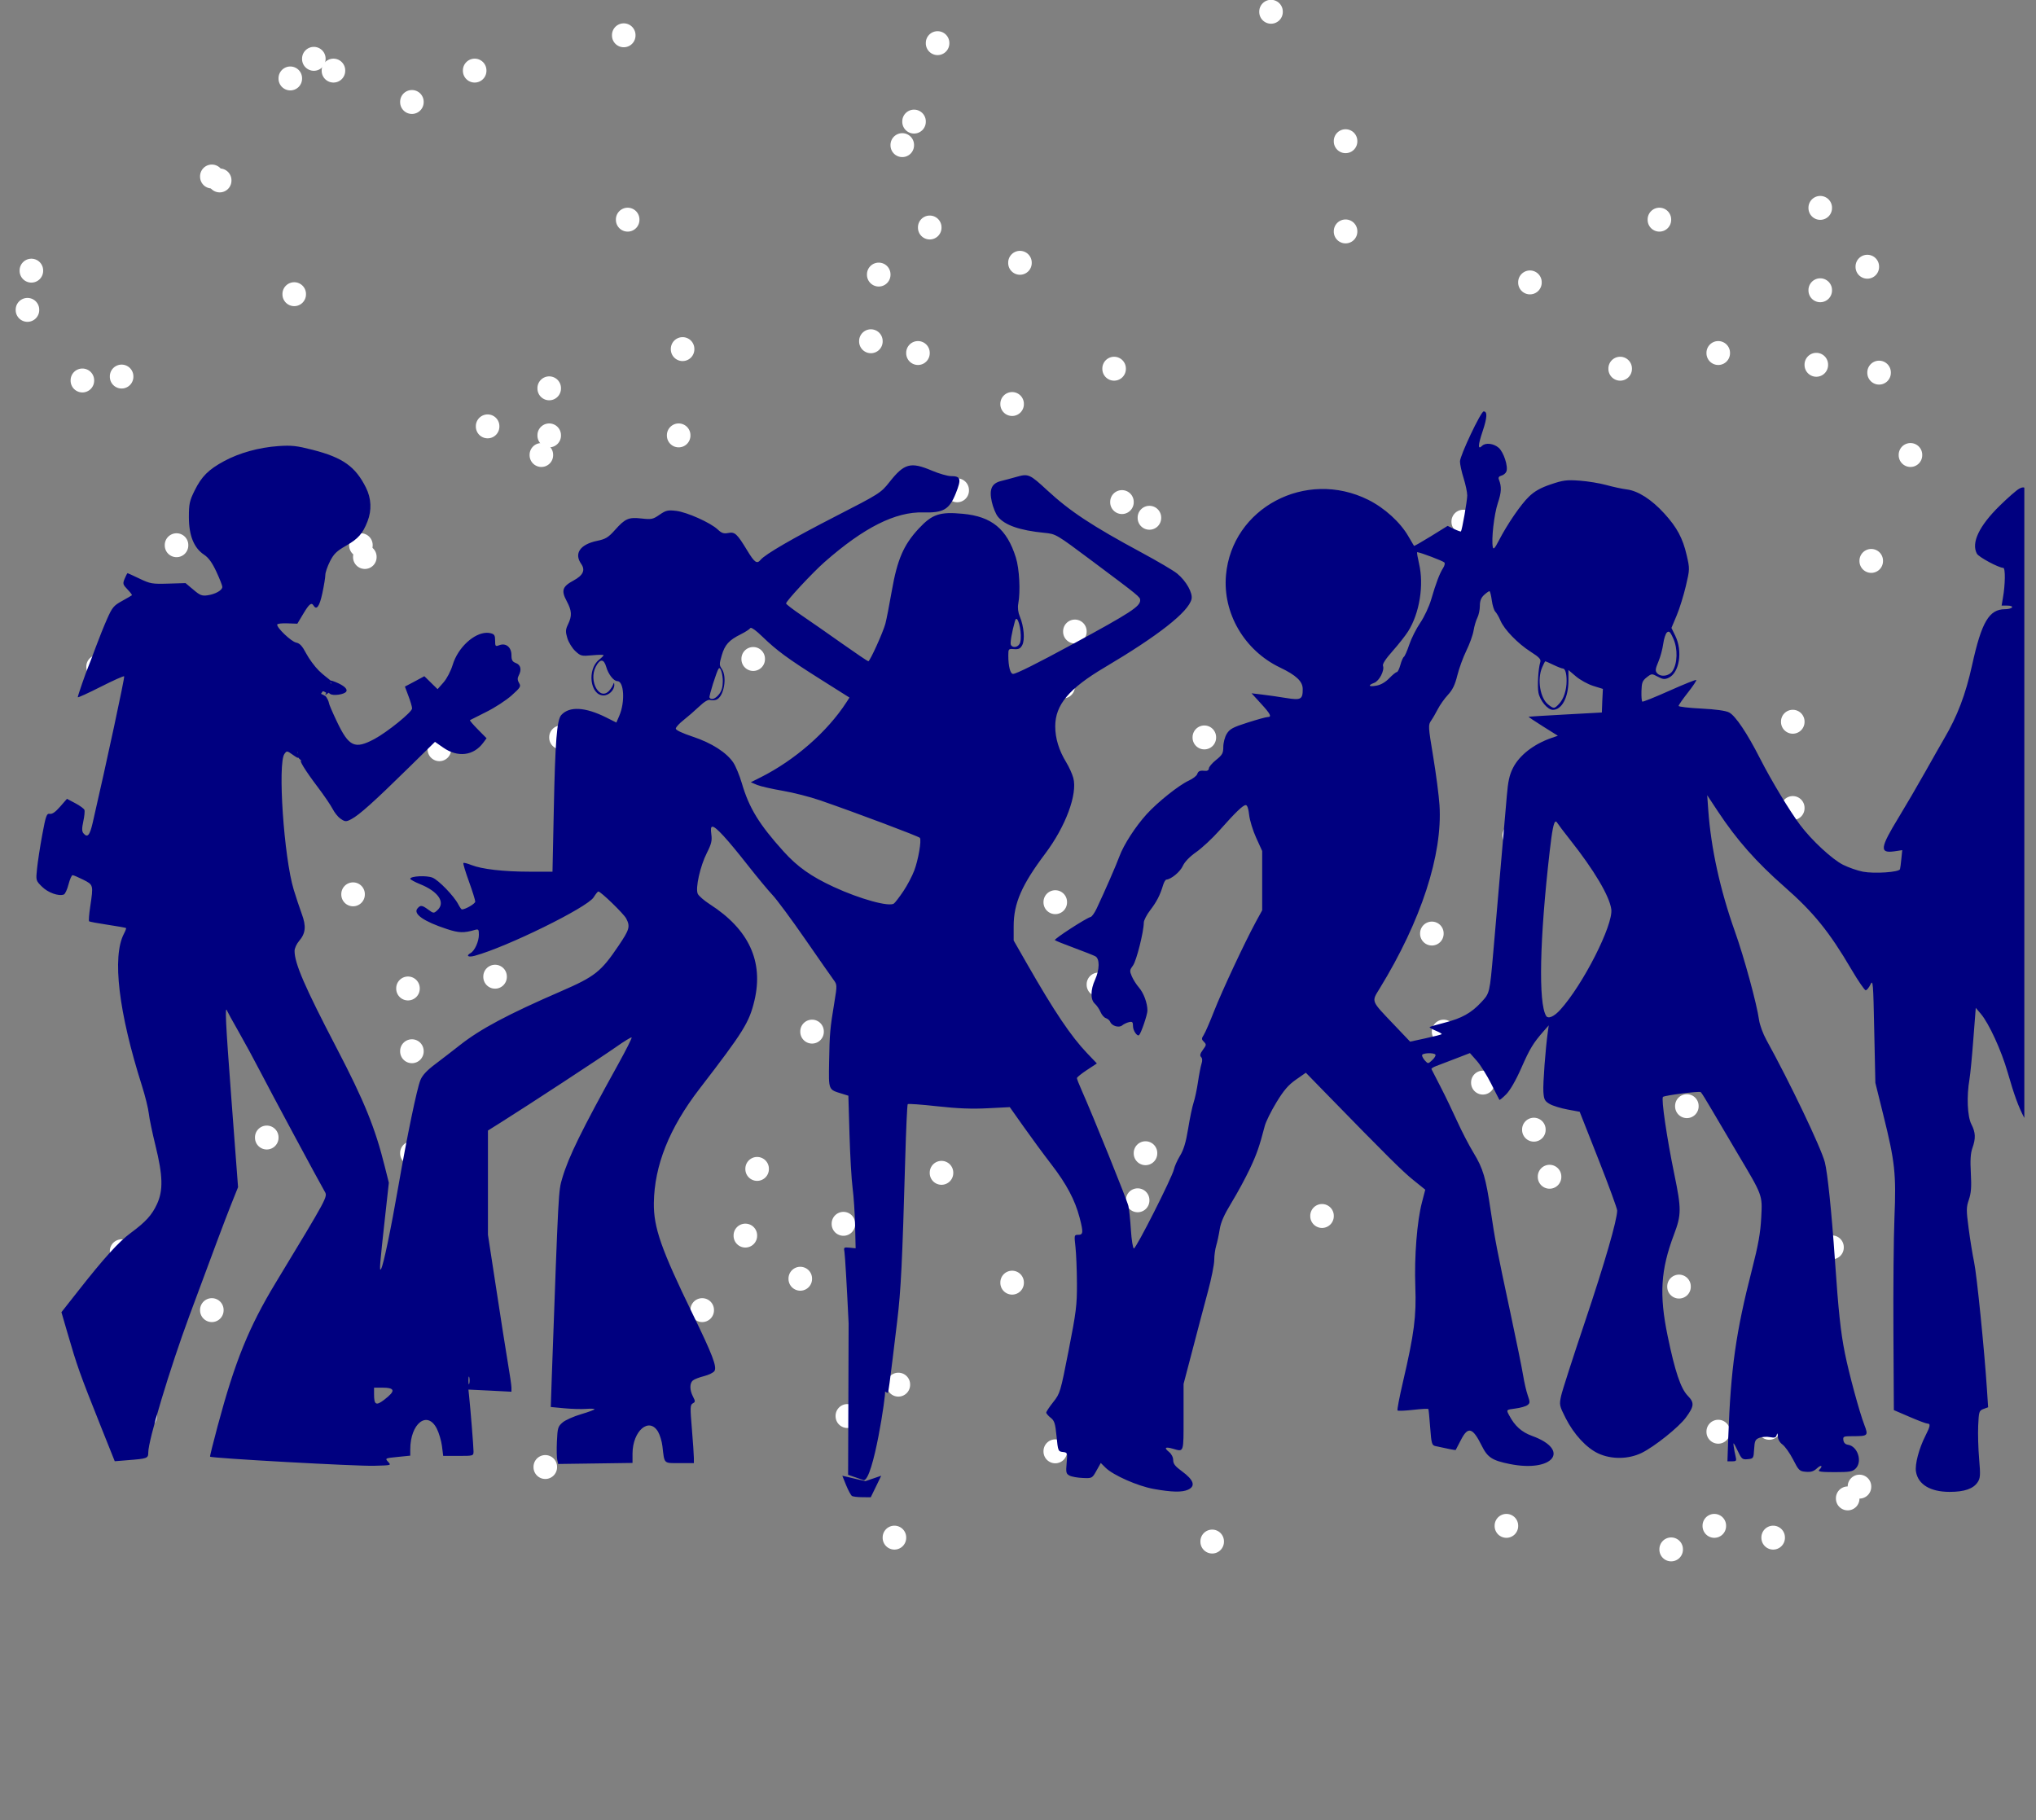 <?xml version="1.0"?><svg width="741.429" height="662.857" xmlns="http://www.w3.org/2000/svg">
 <rect width="100%" height="100%" fill="#808080" stroke="none"/>
 <title>discomensen</title>

 <g>
  <title>Layer 1</title>
  <path fill="#ffffff" stroke-width="50" stroke-linecap="round" stroke-miterlimit="4" stroke-dashoffset="0" d="m181.858,155.285a4.286,4.286 0 1 1 -8.571,0a4.286,4.286 0 1 1 8.571,0z" id="path4161"/>
  <path fill="#ffffff" stroke-width="50" stroke-linecap="round" stroke-miterlimit="4" stroke-dashoffset="0" d="m111.429,107.143a4.286,4.286 0 1 1 -8.571,0a4.286,4.286 0 1 1 8.571,0z" id="path3903"/>
  <path fill="#ffffff" stroke-width="50" stroke-linecap="round" stroke-miterlimit="4" stroke-dashoffset="0" d="m245.715,211.428a4.286,4.286 0 1 1 -8.571,0a4.286,4.286 0 1 1 8.571,0z" id="path3905"/>
  <path fill="#ffffff" stroke-width="50" stroke-linecap="round" stroke-miterlimit="4" stroke-dashoffset="0" d="m204.286,141.428a4.286,4.286 0 1 1 -8.571,0a4.286,4.286 0 1 1 8.571,0z" id="path3907"/>
  <path fill="#ffffff" stroke-width="50" stroke-linecap="round" stroke-miterlimit="4" stroke-dashoffset="0" d="m362.858,207.143a4.286,4.286 0 1 1 -8.571,0a4.286,4.286 0 1 1 8.571,0z" id="path3909"/>
  <path fill="#ffffff" stroke-width="50" stroke-linecap="round" stroke-miterlimit="4" stroke-dashoffset="0" d="m382.858,275.714a4.286,4.286 0 1 1 -8.571,0a4.286,4.286 0 1 1 8.571,0z" id="path3911"/>
  <path fill="#ffffff" stroke-width="50" stroke-linecap="round" stroke-miterlimit="4" stroke-dashoffset="0" d="m422.858,317.143a4.286,4.286 0 1 1 -8.571,0a4.286,4.286 0 1 1 8.571,0z" id="path3913"/>
  <path fill="#ffffff" stroke-width="50" stroke-linecap="round" stroke-miterlimit="4" stroke-dashoffset="0" d="m418.572,437.143a4.286,4.286 0 1 1 -8.571,0a4.286,4.286 0 1 1 8.571,0z" id="path3915"/>
  <path fill="#ffffff" stroke-width="50" stroke-linecap="round" stroke-miterlimit="4" stroke-dashoffset="0" d="m402.858,432.857a4.286,4.286 0 1 1 -8.571,0a4.286,4.286 0 1 1 8.571,0z" id="path3917"/>
  <path fill="#ffffff" stroke-width="50" stroke-linecap="round" stroke-miterlimit="4" stroke-dashoffset="0" d="m208.572,268.571a4.286,4.286 0 1 1 -8.571,0a4.286,4.286 0 1 1 8.571,0z" id="path3919"/>
  <path fill="#ffffff" stroke-width="50" stroke-linecap="round" stroke-miterlimit="4" stroke-dashoffset="0" d="m68.572,198.571a4.286,4.286 0 1 1 -8.571,0a4.286,4.286 0 1 1 8.571,0z" id="path3921"/>
  <path fill="#ffffff" stroke-width="50" stroke-linecap="round" stroke-miterlimit="4" stroke-dashoffset="0" d="m40,242.857a4.286,4.286 0 1 1 -8.571,0a4.286,4.286 0 1 1 8.571,0z" id="path3923"/>
  <path fill="#ffffff" stroke-width="50" stroke-linecap="round" stroke-miterlimit="4" stroke-dashoffset="0" d="m15.715,98.571a4.286,4.286 0 1 1 -8.571,0a4.286,4.286 0 1 1 8.571,0z" id="path3937"/>
  <path fill="#ffffff" stroke-width="50" stroke-linecap="round" stroke-miterlimit="4" stroke-dashoffset="0" d="m67.143,281.429a4.286,4.286 0 1 1 -8.571,0a4.286,4.286 0 1 1 8.571,0z" id="path3939"/>
  <path fill="#ffffff" stroke-width="50" stroke-linecap="round" stroke-miterlimit="4" stroke-dashoffset="0" d="m101.429,414.286a4.286,4.286 0 1 1 -8.571,0a4.286,4.286 0 1 1 8.571,0z" id="path3949"/>
  <path fill="#ffffff" stroke-width="50" stroke-linecap="round" stroke-miterlimit="4" stroke-dashoffset="0" d="m48.572,455.714a4.286,4.286 0 1 1 -8.571,0a4.286,4.286 0 1 1 8.571,0z" id="path3951"/>
  <path fill="#ffffff" stroke-width="50" stroke-linecap="round" stroke-miterlimit="4" stroke-dashoffset="0" d="m34.286,138.571a4.286,4.286 0 1 1 -8.571,0a4.286,4.286 0 1 1 8.571,0z" id="path3979"/>
  <path fill="#ffffff" stroke-width="50" stroke-linecap="round" stroke-miterlimit="4" stroke-dashoffset="0" d="m48.572,137.143a4.286,4.286 0 1 1 -8.571,0a4.286,4.286 0 1 1 8.571,0z" id="path3981"/>
  <path fill="#ffffff" stroke-width="50" stroke-linecap="round" stroke-miterlimit="4" stroke-dashoffset="0" d="m14.286,112.857a4.286,4.286 0 1 1 -8.571,0a4.286,4.286 0 1 1 8.571,0z" id="path3983"/>
  <path fill="#ffffff" stroke-width="50" stroke-linecap="round" stroke-miterlimit="4" stroke-dashoffset="0" d="m345.715,15.714a4.286,4.286 0 1 1 -8.571,0a4.286,4.286 0 1 1 8.571,0z" id="path4041"/>
  <path fill="#ffffff" stroke-width="50" stroke-linecap="round" stroke-miterlimit="4" stroke-dashoffset="0" d="m231.429,12.857a4.286,4.286 0 1 1 -8.571,0a4.286,4.286 0 1 1 8.571,0z" id="path4043"/>
  <path fill="#ffffff" stroke-width="50" stroke-linecap="round" stroke-miterlimit="4" stroke-dashoffset="0" d="m337.143,44.285a4.286,4.286 0 1 1 -8.571,0a4.286,4.286 0 1 1 8.571,0z" id="path4099"/>
  <path fill="#ffffff" stroke-width="50" stroke-linecap="round" stroke-miterlimit="4" stroke-dashoffset="0" d="m410,134.285a4.286,4.286 0 1 1 -8.571,0a4.286,4.286 0 1 1 8.571,0z" id="path4101"/>
  <path fill="#ffffff" stroke-width="50" stroke-linecap="round" stroke-miterlimit="4" stroke-dashoffset="0" d="m488.572,192.857a4.286,4.286 0 1 1 -8.571,0a4.286,4.286 0 1 1 8.571,0z" id="path4103"/>
  <path fill="#ffffff" stroke-width="50" stroke-linecap="round" stroke-miterlimit="4" stroke-dashoffset="0" d="m537.143,190a4.286,4.286 0 1 1 -8.571,0a4.286,4.286 0 1 1 8.571,0z" id="path4105"/>
  <path fill="#ffffff" stroke-width="50" stroke-linecap="round" stroke-miterlimit="4" stroke-dashoffset="0" d="m561.429,102.857a4.286,4.286 0 1 1 -8.571,0a4.286,4.286 0 1 1 8.571,0z" id="path4109"/>
  <path fill="#ffffff" stroke-width="50" stroke-linecap="round" stroke-miterlimit="4" stroke-dashoffset="0" d="m494.286,84.285a4.286,4.286 0 1 1 -8.571,0a4.286,4.286 0 1 1 8.571,0z" id="path4111"/>
  <path fill="#ffffff" stroke-width="50" stroke-linecap="round" stroke-miterlimit="4" stroke-dashoffset="0" d="m375.715,95.714a4.286,4.286 0 1 1 -8.571,0a4.286,4.286 0 1 1 8.571,0z" id="path4113"/>
  <path fill="#ffffff" stroke-width="50" stroke-linecap="round" stroke-miterlimit="4" stroke-dashoffset="0" d="m338.572,128.571a4.286,4.286 0 1 1 -8.571,0a4.286,4.286 0 1 1 8.571,0z" id="path4115"/>
  <path fill="#ffffff" stroke-width="50" stroke-linecap="round" stroke-miterlimit="4" stroke-dashoffset="0" d="m372.858,147.143a4.286,4.286 0 1 1 -8.571,0a4.286,4.286 0 1 1 8.571,0z" id="path4117"/>
  <path fill="#ffffff" stroke-width="50" stroke-linecap="round" stroke-miterlimit="4" stroke-dashoffset="0" d="m594.286,134.285a4.286,4.286 0 1 1 -8.571,0a4.286,4.286 0 1 1 8.571,0z" id="path4121"/>
  <path fill="#ffffff" stroke-width="50" stroke-linecap="round" stroke-miterlimit="4" stroke-dashoffset="0" d="m630,128.571a4.286,4.286 0 1 1 -8.571,0a4.286,4.286 0 1 1 8.571,0z" id="path4123"/>
  <path fill="#ffffff" stroke-width="50" stroke-linecap="round" stroke-miterlimit="4" stroke-dashoffset="0" d="m685.715,204.285a4.286,4.286 0 1 1 -8.571,0a4.286,4.286 0 1 1 8.571,0z" id="path4125"/>
  <path fill="#ffffff" stroke-width="50" stroke-linecap="round" stroke-miterlimit="4" stroke-dashoffset="0" d="m657.143,262.857a4.286,4.286 0 1 1 -8.571,0a4.286,4.286 0 1 1 8.571,0z" id="path4127"/>
  <path fill="#ffffff" stroke-width="50" stroke-linecap="round" stroke-miterlimit="4" stroke-dashoffset="0" d="m518.572,252.857a4.286,4.286 0 1 1 -8.571,0a4.286,4.286 0 1 1 8.571,0z" id="path4129"/>
  <path fill="#ffffff" stroke-width="50" stroke-linecap="round" stroke-miterlimit="4" stroke-dashoffset="0" d="m412.858,182.857a4.286,4.286 0 1 1 -8.571,0a4.286,4.286 0 1 1 8.571,0z" id="path4131"/>
  <path fill="#ffffff" stroke-width="50" stroke-linecap="round" stroke-miterlimit="4" stroke-dashoffset="0" d="m321.429,124.285a4.286,4.286 0 1 1 -8.571,0a4.286,4.286 0 1 1 8.571,0z" id="path4133"/>
  <path fill="#ffffff" stroke-width="50" stroke-linecap="round" stroke-miterlimit="4" stroke-dashoffset="0" d="m252.858,127.143a4.286,4.286 0 1 1 -8.571,0a4.286,4.286 0 1 1 8.571,0z" id="path4135"/>
  <path fill="#ffffff" stroke-width="50" stroke-linecap="round" stroke-miterlimit="4" stroke-dashoffset="0" d="m204.286,158.571a4.286,4.286 0 1 1 -8.571,0a4.286,4.286 0 1 1 8.571,0z" id="path4137"/>
  <path fill="#ffffff" stroke-width="50" stroke-linecap="round" stroke-miterlimit="4" stroke-dashoffset="0" d="m201.429,165.714a4.286,4.286 0 1 1 -8.571,0a4.286,4.286 0 1 1 8.571,0z" id="path4139"/>
  <path fill="#ffffff" stroke-width="50" stroke-linecap="round" stroke-miterlimit="4" stroke-dashoffset="0" d="m324.286,100a4.286,4.286 0 1 1 -8.571,0a4.286,4.286 0 1 1 8.571,0z" id="path4141"/>
  <path fill="#ffffff" stroke-width="50" stroke-linecap="round" stroke-miterlimit="4" stroke-dashoffset="0" d="m494.286,51.428a4.286,4.286 0 1 1 -8.571,0a4.286,4.286 0 1 1 8.571,0z" id="path4143"/>
  <path fill="#ffffff" stroke-width="50" stroke-linecap="round" stroke-miterlimit="4" stroke-dashoffset="0" d="m608.572,80a4.286,4.286 0 1 1 -8.571,0a4.286,4.286 0 1 1 8.571,0z" id="path4145"/>
  <path fill="#ffffff" stroke-width="50" stroke-linecap="round" stroke-miterlimit="4" stroke-dashoffset="0" d="m667.143,105.714a4.286,4.286 0 1 1 -8.571,0a4.286,4.286 0 1 1 8.571,0z" id="path4147"/>
  <path fill="#ffffff" stroke-width="50" stroke-linecap="round" stroke-miterlimit="4" stroke-dashoffset="0" d="m684.286,97.143a4.286,4.286 0 1 1 -8.571,0a4.286,4.286 0 1 1 8.571,0z" id="path4149"/>
  <path fill="#ffffff" stroke-width="50" stroke-linecap="round" stroke-miterlimit="4" stroke-dashoffset="0" d="m667.143,75.714a4.286,4.286 0 1 1 -8.571,0a4.286,4.286 0 1 1 8.571,0z" id="path4151"/>
  <path fill="#ffffff" stroke-width="50" stroke-linecap="round" stroke-miterlimit="4" stroke-dashoffset="0" d="m467.143,4.286a4.286,4.286 0 1 1 -8.571,0a4.286,4.286 0 1 1 8.571,0z" id="path4153"/>
  <path fill="#ffffff" stroke-width="50" stroke-linecap="round" stroke-miterlimit="4" stroke-dashoffset="0" d="m332.858,52.857a4.286,4.286 0 1 1 -8.571,0a4.286,4.286 0 1 1 8.571,0z" id="path4155"/>
  <path fill="#ffffff" stroke-width="50" stroke-linecap="round" stroke-miterlimit="4" stroke-dashoffset="0" d="m251.429,158.571a4.286,4.286 0 1 1 -8.571,0a4.286,4.286 0 1 1 8.571,0z" id="path4159"/>
  <path fill="#ffffff" stroke-width="50" stroke-linecap="round" stroke-miterlimit="4" stroke-dashoffset="0" d="m278.572,240a4.286,4.286 0 1 1 -8.571,0a4.286,4.286 0 1 1 8.571,0z" id="path4163"/>
  <path fill="#ffffff" stroke-width="50" stroke-linecap="round" stroke-miterlimit="4" stroke-dashoffset="0" d="m425.715,310a4.286,4.286 0 1 1 -8.571,0a4.286,4.286 0 1 1 8.571,0z" id="path4165"/>
  <path fill="#ffffff" stroke-width="50" stroke-linecap="round" stroke-miterlimit="4" stroke-dashoffset="0" d="m525.715,340a4.286,4.286 0 1 1 -8.571,0a4.286,4.286 0 1 1 8.571,0z" id="path4167"/>
  <path fill="#ffffff" stroke-width="50" stroke-linecap="round" stroke-miterlimit="4" stroke-dashoffset="0" d="m582.858,377.143a4.286,4.286 0 1 1 -8.571,0a4.286,4.286 0 1 1 8.571,0z" id="path4169"/>
  <path fill="#ffffff" stroke-width="50" stroke-linecap="round" stroke-miterlimit="4" stroke-dashoffset="0" d="m544.286,394.286a4.286,4.286 0 1 1 -8.571,0a4.286,4.286 0 1 1 8.571,0z" id="path4171"/>
  <path fill="#ffffff" stroke-width="50" stroke-linecap="round" stroke-miterlimit="4" stroke-dashoffset="0" d="m228.572,375.714a4.286,4.286 0 1 1 -8.571,0a4.286,4.286 0 1 1 8.571,0z" id="path4173"/>
  <path fill="#ffffff" stroke-width="50" stroke-linecap="round" stroke-miterlimit="4" stroke-dashoffset="0" d="m152.858,360a4.286,4.286 0 1 1 -8.571,0a4.286,4.286 0 1 1 8.571,0z" id="path4175"/>
  <path fill="#ffffff" stroke-width="50" stroke-linecap="round" stroke-miterlimit="4" stroke-dashoffset="0" d="m154.286,382.857a4.286,4.286 0 1 1 -8.571,0a4.286,4.286 0 1 1 8.571,0z" id="path4177"/>
  <path fill="#ffffff" stroke-width="50" stroke-linecap="round" stroke-miterlimit="4" stroke-dashoffset="0" d="m280,425.714a4.286,4.286 0 1 1 -8.571,0a4.286,4.286 0 1 1 8.571,0z" id="path4179"/>
  <path fill="#ffffff" stroke-width="50" stroke-linecap="round" stroke-miterlimit="4" stroke-dashoffset="0" d="m485.715,328.571a4.286,4.286 0 1 1 -8.571,0a4.286,4.286 0 1 1 8.571,0z" id="path4181"/>
  <path fill="#ffffff" stroke-width="50" stroke-linecap="round" stroke-miterlimit="4" stroke-dashoffset="0" d="m502.858,300a4.286,4.286 0 1 1 -8.571,0a4.286,4.286 0 1 1 8.571,0z" id="path4183"/>
  <path fill="#ffffff" stroke-width="50" stroke-linecap="round" stroke-miterlimit="4" stroke-dashoffset="0" d="m622.858,317.143a4.286,4.286 0 1 1 -8.571,0a4.286,4.286 0 1 1 8.571,0z" id="path4185"/>
  <path fill="#ffffff" stroke-width="50" stroke-linecap="round" stroke-miterlimit="4" stroke-dashoffset="0" d="m692.858,364.286a4.286,4.286 0 1 1 -8.571,0a4.286,4.286 0 1 1 8.571,0z" id="path4187"/>
  <path fill="#ffffff" stroke-width="50" stroke-linecap="round" stroke-miterlimit="4" stroke-dashoffset="0" d="m568.572,428.571a4.286,4.286 0 1 1 -8.571,0a4.286,4.286 0 1 1 8.571,0z" id="path4189"/>
  <path fill="#ffffff" stroke-width="50" stroke-linecap="round" stroke-miterlimit="4" stroke-dashoffset="0" d="m404.286,358.571a4.286,4.286 0 1 1 -8.571,0a4.286,4.286 0 1 1 8.571,0z" id="path4191"/>
  <path fill="#ffffff" stroke-width="50" stroke-linecap="round" stroke-miterlimit="4" stroke-dashoffset="0" d="m400,340a4.286,4.286 0 1 1 -8.571,0a4.286,4.286 0 1 1 8.571,0z" id="path4193"/>
  <path fill="#ffffff" stroke-width="50" stroke-linecap="round" stroke-miterlimit="4" stroke-dashoffset="0" d="m388.572,328.571a4.286,4.286 0 1 1 -8.571,0a4.286,4.286 0 1 1 8.571,0z" id="path4195"/>
  <path fill="#ffffff" stroke-width="50" stroke-linecap="round" stroke-miterlimit="4" stroke-dashoffset="0" d="m230,215.714a4.286,4.286 0 1 1 -8.571,0a4.286,4.286 0 1 1 8.571,0z" id="path4197"/>
  <path fill="#ffffff" stroke-width="50" stroke-linecap="round" stroke-miterlimit="4" stroke-dashoffset="0" d="m135.715,198.571a4.286,4.286 0 1 1 -8.571,0a4.286,4.286 0 1 1 8.571,0z" id="path4199"/>
  <path fill="#ffffff" stroke-width="50" stroke-linecap="round" stroke-miterlimit="4" stroke-dashoffset="0" d="m137.143,202.857a4.286,4.286 0 1 1 -8.571,0a4.286,4.286 0 1 1 8.571,0z" id="path4201"/>
  <path fill="#ffffff" stroke-width="50" stroke-linecap="round" stroke-miterlimit="4" stroke-dashoffset="0" d="m164.286,272.857a4.286,4.286 0 1 1 -8.571,0a4.286,4.286 0 1 1 8.571,0z" id="path4203"/>
  <path fill="#ffffff" stroke-width="50" stroke-linecap="round" stroke-miterlimit="4" stroke-dashoffset="0" d="m237.143,334.286a4.286,4.286 0 1 1 -8.571,0a4.286,4.286 0 1 1 8.571,0z" id="path4205"/>
  <path fill="#ffffff" stroke-width="50" stroke-linecap="round" stroke-miterlimit="4" stroke-dashoffset="0" d="m132.858,325.714a4.286,4.286 0 1 1 -8.571,0a4.286,4.286 0 1 1 8.571,0z" id="path4207"/>
  <path fill="#ffffff" stroke-width="50" stroke-linecap="round" stroke-miterlimit="4" stroke-dashoffset="0" d="m102.858,372.857a4.286,4.286 0 1 1 -8.571,0a4.286,4.286 0 1 1 8.571,0z" id="path4209"/>
  <path fill="#ffffff" stroke-width="50" stroke-linecap="round" stroke-miterlimit="4" stroke-dashoffset="0" d="m275.715,450a4.286,4.286 0 1 1 -8.571,0a4.286,4.286 0 1 1 8.571,0z" id="path4211"/>
  <path fill="#ffffff" stroke-width="50" stroke-linecap="round" stroke-miterlimit="4" stroke-dashoffset="0" d="m421.429,420a4.286,4.286 0 1 1 -8.571,0a4.286,4.286 0 1 1 8.571,0z" id="path4213"/>
  <path fill="#ffffff" stroke-width="50" stroke-linecap="round" stroke-miterlimit="4" stroke-dashoffset="0" d="m530,375.714a4.286,4.286 0 1 1 -8.571,0a4.286,4.286 0 1 1 8.571,0z" id="path4215"/>
  <path fill="#ffffff" stroke-width="50" stroke-linecap="round" stroke-miterlimit="4" stroke-dashoffset="0" d="m618.572,402.857a4.286,4.286 0 1 1 -8.571,0a4.286,4.286 0 1 1 8.571,0z" id="path4217"/>
  <path fill="#ffffff" stroke-width="50" stroke-linecap="round" stroke-miterlimit="4" stroke-dashoffset="0" d="m615.715,468.571a4.286,4.286 0 1 1 -8.571,0a4.286,4.286 0 1 1 8.571,0z" id="path4219"/>
  <path fill="#ffffff" stroke-width="50" stroke-linecap="round" stroke-miterlimit="4" stroke-dashoffset="0" d="m525.715,504.286a4.286,4.286 0 1 1 -8.571,0a4.286,4.286 0 1 1 8.571,0z" id="path4221"/>
  <path fill="#ffffff" stroke-width="50" stroke-linecap="round" stroke-miterlimit="4" stroke-dashoffset="0" d="m372.858,467.143a4.286,4.286 0 1 1 -8.571,0a4.286,4.286 0 1 1 8.571,0z" id="path4223"/>
  <path fill="#ffffff" stroke-width="50" stroke-linecap="round" stroke-miterlimit="4" stroke-dashoffset="0" d="m295.715,465.714a4.286,4.286 0 1 1 -8.571,0a4.286,4.286 0 1 1 8.571,0z" id="path4225"/>
  <path fill="#ffffff" stroke-width="50" stroke-linecap="round" stroke-miterlimit="4" stroke-dashoffset="0" d="m312.858,515.714a4.286,4.286 0 1 1 -8.571,0a4.286,4.286 0 1 1 8.571,0z" id="path4227"/>
  <path fill="#ffffff" stroke-width="50" stroke-linecap="round" stroke-miterlimit="4" stroke-dashoffset="0" d="m445.715,561.429a4.286,4.286 0 1 1 -8.571,0a4.286,4.286 0 1 1 8.571,0z" id="path4229"/>
  <path fill="#ffffff" stroke-width="50" stroke-linecap="round" stroke-miterlimit="4" stroke-dashoffset="0" d="m630,521.429a4.286,4.286 0 1 1 -8.571,0a4.286,4.286 0 1 1 8.571,0z" id="path4231"/>
  <path fill="#ffffff" stroke-width="50" stroke-linecap="round" stroke-miterlimit="4" stroke-dashoffset="0" d="m648.572,520a4.286,4.286 0 1 1 -8.571,0a4.286,4.286 0 1 1 8.571,0z" id="path4233"/>
  <path fill="#ffffff" stroke-width="50" stroke-linecap="round" stroke-miterlimit="4" stroke-dashoffset="0" d="m628.572,555.714a4.286,4.286 0 1 1 -8.571,0a4.286,4.286 0 1 1 8.571,0z" id="path4235"/>
  <path fill="#ffffff" stroke-width="50" stroke-linecap="round" stroke-miterlimit="4" stroke-dashoffset="0" d="m330,560a4.286,4.286 0 1 1 -8.571,0a4.286,4.286 0 1 1 8.571,0z" id="path4237"/>
  <path fill="#ffffff" stroke-width="50" stroke-linecap="round" stroke-miterlimit="4" stroke-dashoffset="0" d="m81.429,477.143a4.286,4.286 0 1 1 -8.571,0a4.286,4.286 0 1 1 8.571,0z" id="path4239"/>
  <path fill="#ffffff" stroke-width="50" stroke-linecap="round" stroke-miterlimit="4" stroke-dashoffset="0" d="m61.429,472.857a4.286,4.286 0 1 1 -8.571,0a4.286,4.286 0 1 1 8.571,0z" id="path4241"/>
  <path fill="#ffffff" stroke-width="50" stroke-linecap="round" stroke-miterlimit="4" stroke-dashoffset="0" d="m57.143,515.714a4.286,4.286 0 1 1 -8.571,0a4.286,4.286 0 1 1 8.571,0z" id="path4243"/>
  <path fill="#ffffff" stroke-width="50" stroke-linecap="round" stroke-miterlimit="4" stroke-dashoffset="0" d="m202.858,534.286a4.286,4.286 0 1 1 -8.571,0a4.286,4.286 0 1 1 8.571,0z" id="path4245"/>
  <path fill="#ffffff" stroke-width="50" stroke-linecap="round" stroke-miterlimit="4" stroke-dashoffset="0" d="m485.715,442.857a4.286,4.286 0 1 1 -8.571,0a4.286,4.286 0 1 1 8.571,0z" id="path4247"/>
  <path fill="#ffffff" stroke-width="50" stroke-linecap="round" stroke-miterlimit="4" stroke-dashoffset="0" d="m562.858,411.429a4.286,4.286 0 1 1 -8.571,0a4.286,4.286 0 1 1 8.571,0z" id="path4249"/>
  <path fill="#ffffff" stroke-width="50" stroke-linecap="round" stroke-miterlimit="4" stroke-dashoffset="0" d="m597.143,334.286a4.286,4.286 0 1 1 -8.571,0a4.286,4.286 0 1 1 8.571,0z" id="path4251"/>
  <path fill="#ffffff" stroke-width="50" stroke-linecap="round" stroke-miterlimit="4" stroke-dashoffset="0" d="m474.286,238.571a4.286,4.286 0 1 1 -8.571,0a4.286,4.286 0 1 1 8.571,0z" id="path4253"/>
  <path fill="#ffffff" stroke-width="50" stroke-linecap="round" stroke-miterlimit="4" stroke-dashoffset="0" d="m344.286,214.285a4.286,4.286 0 1 1 -8.571,0a4.286,4.286 0 1 1 8.571,0z" id="path4255"/>
  <path fill="#ffffff" stroke-width="50" stroke-linecap="round" stroke-miterlimit="4" stroke-dashoffset="0" d="m352.858,178.571a4.286,4.286 0 1 1 -8.571,0a4.286,4.286 0 1 1 8.571,0z" id="path4257"/>
  <path fill="#ffffff" stroke-width="50" stroke-linecap="round" stroke-miterlimit="4" stroke-dashoffset="0" d="m232.858,80a4.286,4.286 0 1 1 -8.571,0a4.286,4.286 0 1 1 8.571,0z" id="path4259"/>
  <path fill="#ffffff" stroke-width="50" stroke-linecap="round" stroke-miterlimit="4" stroke-dashoffset="0" d="m154.286,37.143a4.286,4.286 0 1 1 -8.571,0a4.286,4.286 0 1 1 8.571,0z" id="path4261"/>
  <path fill="#ffffff" stroke-width="50" stroke-linecap="round" stroke-miterlimit="4" stroke-dashoffset="0" d="m110,28.571a4.286,4.286 0 1 1 -8.571,0a4.286,4.286 0 1 1 8.571,0z" id="path4263"/>
  <path fill="#ffffff" stroke-width="50" stroke-linecap="round" stroke-miterlimit="4" stroke-dashoffset="0" d="m125.715,25.714a4.286,4.286 0 1 1 -8.571,0a4.286,4.286 0 1 1 8.571,0z" id="path4265"/>
  <path fill="#ffffff" stroke-width="50" stroke-linecap="round" stroke-miterlimit="4" stroke-dashoffset="0" d="m177.143,25.714a4.286,4.286 0 1 1 -8.571,0a4.286,4.286 0 1 1 8.571,0z" id="path4267"/>
  <path fill="#ffffff" stroke-width="50" stroke-linecap="round" stroke-miterlimit="4" stroke-dashoffset="0" d="m84.286,65.714a4.286,4.286 0 1 1 -8.571,0a4.286,4.286 0 1 1 8.571,0z" id="path4269"/>
  <path fill="#ffffff" stroke-width="50" stroke-linecap="round" stroke-miterlimit="4" stroke-dashoffset="0" d="m81.429,64.285a4.286,4.286 0 1 1 -8.571,0a4.286,4.286 0 1 1 8.571,0z" id="path4271"/>
  <path fill="#ffffff" stroke-width="50" stroke-linecap="round" stroke-miterlimit="4" stroke-dashoffset="0" d="m118.572,21.428a4.286,4.286 0 1 1 -8.571,0a4.286,4.286 0 1 1 8.571,0z" id="path4273"/>
  <path fill="#ffffff" stroke-width="50" stroke-linecap="round" stroke-miterlimit="4" stroke-dashoffset="0" d="m342.858,82.857a4.286,4.286 0 1 1 -8.571,0a4.286,4.286 0 1 1 8.571,0z" id="path4275"/>
  <path fill="#ffffff" stroke-width="50" stroke-linecap="round" stroke-miterlimit="4" stroke-dashoffset="0" d="m665.715,132.857a4.286,4.286 0 1 1 -8.571,0a4.286,4.286 0 1 1 8.571,0z" id="path4277"/>
  <path fill="#ffffff" stroke-width="50" stroke-linecap="round" stroke-miterlimit="4" stroke-dashoffset="0" d="m688.572,135.714a4.286,4.286 0 1 1 -8.571,0a4.286,4.286 0 1 1 8.571,0z" id="path4279"/>
  <path fill="#ffffff" stroke-width="50" stroke-linecap="round" stroke-miterlimit="4" stroke-dashoffset="0" d="m700,165.714a4.286,4.286 0 1 1 -8.571,0a4.286,4.286 0 1 1 8.571,0z" id="path4281"/>
  <path fill="#ffffff" stroke-width="50" stroke-linecap="round" stroke-miterlimit="4" stroke-dashoffset="0" d="m422.858,188.571a4.286,4.286 0 1 1 -8.571,0a4.286,4.286 0 1 1 8.571,0z" id="path4287"/>
  <path fill="#ffffff" stroke-width="50" stroke-linecap="round" stroke-miterlimit="4" stroke-dashoffset="0" d="m442.858,268.571a4.286,4.286 0 1 1 -8.571,0a4.286,4.286 0 1 1 8.571,0z" id="path4289"/>
  <path fill="#ffffff" stroke-width="50" stroke-linecap="round" stroke-miterlimit="4" stroke-dashoffset="0" d="m555.715,304.286a4.286,4.286 0 1 1 -8.571,0a4.286,4.286 0 1 1 8.571,0z" id="path4291"/>
  <path fill="#ffffff" stroke-width="50" stroke-linecap="round" stroke-miterlimit="4" stroke-dashoffset="0" d="m461.429,358.571a4.286,4.286 0 1 1 -8.571,0a4.286,4.286 0 1 1 8.571,0z" id="path4293"/>
  <path fill="#ffffff" stroke-width="50" stroke-linecap="round" stroke-miterlimit="4" stroke-dashoffset="0" d="m300,375.714a4.286,4.286 0 1 1 -8.571,0a4.286,4.286 0 1 1 8.571,0z" id="path4295"/>
  <path fill="#ffffff" stroke-width="50" stroke-linecap="round" stroke-miterlimit="4" stroke-dashoffset="0" d="m252.858,327.143a4.286,4.286 0 1 1 -8.571,0a4.286,4.286 0 1 1 8.571,0z" id="path4297"/>
  <path fill="#ffffff" stroke-width="50" stroke-linecap="round" stroke-miterlimit="4" stroke-dashoffset="0" d="m374.286,295.714a4.286,4.286 0 1 1 -8.571,0a4.286,4.286 0 1 1 8.571,0z" id="path4299"/>
  <path fill="#ffffff" stroke-width="50" stroke-linecap="round" stroke-miterlimit="4" stroke-dashoffset="0" d="m470.143,314.857a4.286,4.286 0 1 1 -8.571,0a4.286,4.286 0 1 1 8.571,0z" id="path4301"/>
  <path fill="#ffffff" stroke-width="50" stroke-linecap="round" stroke-miterlimit="4" stroke-dashoffset="0" d="m391.429,250a4.286,4.286 0 1 1 -8.571,0a4.286,4.286 0 1 1 8.571,0z" id="path4303"/>
  <path fill="#ffffff" stroke-width="50" stroke-linecap="round" stroke-miterlimit="4" stroke-dashoffset="0" d="m395.715,230a4.286,4.286 0 1 1 -8.571,0a4.286,4.286 0 1 1 8.571,0z" id="path4305"/>
  <path fill="#ffffff" stroke-width="50" stroke-linecap="round" stroke-miterlimit="4" stroke-dashoffset="0" d="m507.143,208.571a4.286,4.286 0 1 1 -8.571,0a4.286,4.286 0 1 1 8.571,0z" id="path4307"/>
  <path fill="#ffffff" stroke-width="50" stroke-linecap="round" stroke-miterlimit="4" stroke-dashoffset="0" d="m657.143,294.286a4.286,4.286 0 1 1 -8.571,0a4.286,4.286 0 1 1 8.571,0z" id="path4313"/>
  <path fill="#ffffff" stroke-width="50" stroke-linecap="round" stroke-miterlimit="4" stroke-dashoffset="0" d="m632.858,382.857a4.286,4.286 0 1 1 -8.571,0a4.286,4.286 0 1 1 8.571,0z" id="path4315"/>
  <path fill="#ffffff" stroke-width="50" stroke-linecap="round" stroke-miterlimit="4" stroke-dashoffset="0" d="m671.429,454.286a4.286,4.286 0 1 1 -8.571,0a4.286,4.286 0 1 1 8.571,0z" id="path4317"/>
  <path fill="#ffffff" stroke-width="50" stroke-linecap="round" stroke-miterlimit="4" stroke-dashoffset="0" d="m522.858,400a4.286,4.286 0 1 1 -8.571,0a4.286,4.286 0 1 1 8.571,0z" id="path4319"/>
  <path fill="#ffffff" stroke-width="50" stroke-linecap="round" stroke-miterlimit="4" stroke-dashoffset="0" d="m347.143,427.143a4.286,4.286 0 1 1 -8.571,0a4.286,4.286 0 1 1 8.571,0z" id="path4321"/>
  <path fill="#ffffff" stroke-width="50" stroke-linecap="round" stroke-miterlimit="4" stroke-dashoffset="0" d="m311.429,445.714a4.286,4.286 0 1 1 -8.571,0a4.286,4.286 0 1 1 8.571,0z" id="path4323"/>
  <path fill="#ffffff" stroke-width="50" stroke-linecap="round" stroke-miterlimit="4" stroke-dashoffset="0" d="m220,378.571a4.286,4.286 0 1 1 -8.571,0a4.286,4.286 0 1 1 8.571,0z" id="path4325"/>
  <path fill="#ffffff" stroke-width="50" stroke-linecap="round" stroke-miterlimit="4" stroke-dashoffset="0" d="m212.858,318.571a4.286,4.286 0 1 1 -8.571,0a4.286,4.286 0 1 1 8.571,0z" id="path4327"/>
  <path fill="#ffffff" stroke-width="50" stroke-linecap="round" stroke-miterlimit="4" stroke-dashoffset="0" d="m184.572,355.714a4.286,4.286 0 1 1 -8.571,0a4.286,4.286 0 1 1 8.571,0z" id="path4329"/>
  <path fill="#ffffff" stroke-width="50" stroke-linecap="round" stroke-miterlimit="4" stroke-dashoffset="0" d="m190,391.429a4.286,4.286 0 1 1 -8.571,0a4.286,4.286 0 1 1 8.571,0z" id="path4331"/>
  <path fill="#ffffff" stroke-width="50" stroke-linecap="round" stroke-miterlimit="4" stroke-dashoffset="0" d="m182.858,401.429a4.286,4.286 0 1 1 -8.571,0a4.286,4.286 0 1 1 8.571,0z" id="path4333"/>
  <path fill="#ffffff" stroke-width="50" stroke-linecap="round" stroke-miterlimit="4" stroke-dashoffset="0" d="m154.286,420a4.286,4.286 0 1 1 -8.571,0a4.286,4.286 0 1 1 8.571,0z" id="path4335"/>
  <path fill="#ffffff" stroke-width="50" stroke-linecap="round" stroke-miterlimit="4" stroke-dashoffset="0" d="m260,477.143a4.286,4.286 0 1 1 -8.571,0a4.286,4.286 0 1 1 8.571,0z" id="path4337"/>
  <path fill="#ffffff" stroke-width="50" stroke-linecap="round" stroke-miterlimit="4" stroke-dashoffset="0" d="m331.429,504.286a4.286,4.286 0 1 1 -8.571,0a4.286,4.286 0 1 1 8.571,0z" id="path4339"/>
  <path fill="#ffffff" stroke-width="50" stroke-linecap="round" stroke-miterlimit="4" stroke-dashoffset="0" d="m388.572,528.571a4.286,4.286 0 1 1 -8.571,0a4.286,4.286 0 1 1 8.571,0z" id="path4341"/>
  <path fill="#ffffff" stroke-width="50" stroke-linecap="round" stroke-miterlimit="4" stroke-dashoffset="0" d="m552.858,555.714a4.286,4.286 0 1 1 -8.571,0a4.286,4.286 0 1 1 8.571,0z" id="path4343"/>
  <path fill="#ffffff" stroke-width="50" stroke-linecap="round" stroke-miterlimit="4" stroke-dashoffset="0" d="m612.858,564.286a4.286,4.286 0 1 1 -8.571,0a4.286,4.286 0 1 1 8.571,0z" id="path4345"/>
  <path fill="#ffffff" stroke-width="50" stroke-linecap="round" stroke-miterlimit="4" stroke-dashoffset="0" d="m650,560a4.286,4.286 0 1 1 -8.571,0a4.286,4.286 0 1 1 8.571,0z" id="path4347"/>
  <path fill="#ffffff" stroke-width="50" stroke-linecap="round" stroke-miterlimit="4" stroke-dashoffset="0" d="m677.143,545.714a4.286,4.286 0 1 1 -8.571,0a4.286,4.286 0 1 1 8.571,0z" id="path4349"/>
  <path fill="#ffffff" stroke-width="50" stroke-linecap="round" stroke-miterlimit="4" stroke-dashoffset="0" d="m681.429,541.429a4.286,4.286 0 1 1 -8.571,0a4.286,4.286 0 1 1 8.571,0z" id="path4351"/>
  <path fill="#000080" id="path2497" d="m540.286,149.837c-1.013,0 -8.622,16.076 -8.622,18.219c0,1.072 0.603,3.811 1.322,6.094c0.719,2.283 1.317,5.118 1.322,6.281c0.007,1.847 -1.875,12.609 -2.297,13.125c-0.086,0.105 -1.234,-0.297 -2.517,-0.906l-2.329,-1.125l-6.042,3.75c-3.324,2.056 -6.11,3.643 -6.199,3.531c-0.089,-0.111 -1.014,-1.668 -2.045,-3.469c-2.915,-5.087 -8.656,-10.336 -14.632,-13.312c-22.727,-11.32 -49.646,2.964 -51.795,27.469c-1.216,13.859 6.719,27.419 19.699,33.625c5.855,2.799 8.214,5.03 8.244,7.75c0.043,3.847 -0.646,4.231 -6.01,3.344c-2.645,-0.438 -6.568,-0.996 -8.716,-1.25l-3.902,-0.469l3.398,3.719c3.56,3.876 4.065,4.938 2.423,4.938c-0.538,0 -3.776,0.897 -7.237,2c-5.353,1.706 -6.528,2.32 -7.615,4.094c-0.713,1.163 -1.257,3.26 -1.259,4.75c-0.002,2.33 -0.349,2.947 -2.643,4.781c-1.448,1.158 -2.612,2.548 -2.612,3.094c0,0.553 -0.523,0.94 -1.164,0.875c-2.092,-0.212 -2.694,0.029 -3.084,1.188c-0.212,0.63 -1.608,1.699 -3.084,2.375c-3.569,1.636 -11.317,7.805 -15.325,12.219c-4.086,4.5 -8.36,11.115 -9.912,15.344c-1.129,3.078 -5.312,12.69 -8.307,19.031c-0.737,1.56 -1.707,2.921 -2.14,3.031c-1.719,0.439 -13.496,8.077 -13.059,8.469c0.257,0.23 3.398,1.49 6.986,2.812c3.588,1.323 7.077,2.709 7.741,3.062c1.635,0.871 1.591,4.836 -0.094,8.531c-1.685,3.695 -1.735,7.241 -0.094,8.719c0.691,0.622 1.643,1.989 2.077,3.031c0.434,1.042 1.3,2.044 1.951,2.25c0.651,0.206 1.367,0.809 1.573,1.344c0.572,1.484 3.173,2.281 4.342,1.312c0.543,-0.45 1.64,-0.99 2.454,-1.188c1.267,-0.307 1.51,-0.091 1.51,1.469c0,1.621 1.564,3.886 2.234,3.219c0.746,-0.743 3.021,-7.441 3.021,-8.906c0,-2.776 -1.389,-6.469 -3.147,-8.469c-0.904,-1.029 -2.044,-2.856 -2.549,-4.031c-0.835,-1.947 -0.791,-2.279 0.441,-3.938c1.247,-1.678 3.913,-12.263 3.933,-15.625c0.005,-0.783 1.042,-2.823 2.329,-4.5c2.339,-3.049 3.589,-5.433 4.689,-9.125c0.322,-1.08 0.874,-2.008 1.227,-2.031c1.724,-0.115 4.988,-2.821 5.947,-4.938c0.677,-1.494 2.468,-3.372 4.877,-5.062c2.105,-1.477 5.863,-4.963 8.339,-7.75c6.066,-6.829 8.71,-9.375 9.723,-9.375c0.542,0 0.993,1.275 1.227,3.531c0.201,1.942 1.343,5.694 2.549,8.344l2.203,4.844l0,10.781l0,10.812l-2.329,4.25c-4.177,7.743 -12.313,25.148 -15.167,32.438c-1.545,3.947 -3.235,7.856 -3.776,8.688c-0.878,1.35 -0.865,1.608 0.063,2.531c0.948,0.943 0.893,1.195 -0.378,2.906c-1.016,1.368 -1.19,2.099 -0.661,2.625c0.466,0.464 0.519,1.326 0.157,2.438c-0.309,0.951 -0.891,3.955 -1.29,6.656c-0.399,2.701 -1.12,6.091 -1.605,7.531c-0.484,1.441 -1.37,5.719 -1.982,9.5c-0.805,4.97 -1.641,7.681 -2.958,9.844c-1.002,1.645 -1.974,3.851 -2.203,4.906c-0.634,2.934 -13.852,29.044 -14.601,28.844c-0.362,-0.097 -0.848,-3.084 -1.07,-6.656c-0.221,-3.572 -0.633,-7.521 -0.913,-8.781c-0.463,-2.089 -12.935,-32.987 -17.024,-42.156c-0.943,-2.115 -1.731,-4.126 -1.731,-4.438c0,-0.312 1.625,-1.62 3.619,-2.938l3.65,-2.406l-3.493,-3.656c-5.974,-6.271 -11.961,-15.167 -22.09,-32.875l-4.72,-8.25l0,-5.219c0,-8.318 2.934,-15.035 11.486,-26.406c7.453,-9.909 11.823,-21.697 10.227,-27.594c-0.393,-1.452 -1.553,-4.007 -2.58,-5.688c-2.639,-4.315 -3.996,-8.708 -3.996,-13.094c0,-7.812 4.997,-13.755 17.968,-21.438c19.579,-11.597 30.476,-20.163 31.656,-24.844c0.558,-2.214 -1.91,-6.631 -5.255,-9.375c-1.299,-1.065 -7.147,-4.503 -12.996,-7.656c-17.971,-9.69 -25.976,-14.963 -34.268,-22.625c-6.374,-5.891 -6.881,-6.134 -11.108,-4.938c-1.893,0.536 -4.436,1.229 -5.696,1.531c-3.447,0.827 -4.43,3.008 -3.398,7.594c0.45,2.003 1.434,4.411 2.171,5.344c2.489,3.148 7.971,5.055 16.961,5.938c4.23,0.415 4.24,0.423 17.433,10.281c17.265,12.901 17.464,13.086 17.464,14.281c0,2.249 -3.426,4.49 -24.387,15.875c-13.196,7.167 -20.745,10.938 -21.901,10.938c-1.019,0 -1.731,-2.775 -1.731,-6.656c0,-2.454 0.048,-2.536 2.077,-2.375c1.658,0.131 2.289,-0.145 2.989,-1.438c1.04,-1.921 0.625,-6.864 -0.881,-10.438c-0.625,-1.484 -0.835,-3.189 -0.566,-4.625c0.846,-4.523 0.427,-12.708 -0.881,-16.875c-3.259,-10.38 -8.769,-14.921 -19.321,-15.906c-8.405,-0.785 -11.147,0.138 -16.048,5.406c-5.487,5.898 -7.795,11.23 -9.786,22.594c-0.899,5.128 -1.954,10.562 -2.36,12.062c-0.859,3.175 -5.615,13.656 -6.199,13.656c-0.219,0 -4.474,-2.864 -9.44,-6.375c-4.966,-3.511 -11.596,-8.146 -14.758,-10.281c-3.162,-2.136 -5.759,-4.127 -5.759,-4.406c0,-0.866 9.674,-11.26 14.034,-15.094c14.285,-12.558 25.793,-18.351 35.936,-18.062c7.358,0.209 9.494,-1.052 11.863,-7c2.073,-5.204 1.783,-6.219 -1.762,-6.219c-1.242,0 -4.34,-0.888 -6.891,-1.969c-7.834,-3.318 -10.12,-2.714 -15.545,4.156c-3.101,3.926 -3.577,4.23 -19.51,12.406c-15.678,8.045 -25.684,13.845 -27.377,15.875c-1.369,1.642 -2.194,1.069 -4.909,-3.406c-3.7,-6.098 -4.483,-6.829 -6.923,-6.344c-1.608,0.32 -2.397,0.058 -3.808,-1.281c-2.592,-2.461 -11.201,-6.317 -15.136,-6.781c-3.008,-0.354 -3.72,-0.195 -6.042,1.406c-2.408,1.661 -2.938,1.781 -6.545,1.375c-4.75,-0.535 -5.953,-0.009 -9.755,4.25c-2.368,2.653 -3.381,3.254 -6.388,3.875c-6.244,1.29 -8.53,4.602 -5.853,8.406c1.597,2.269 0.694,4.183 -2.801,6.062c-4.072,2.19 -4.53,3.642 -2.486,7.469c1.896,3.549 1.996,5.355 0.503,8.469c-0.946,1.973 -0.969,2.68 -0.252,5.062c0.458,1.521 1.759,3.631 2.895,4.688c1.954,1.816 2.271,1.893 6.168,1.531c2.267,-0.211 4.122,-0.236 4.122,-0.031c0,0.205 -0.726,0.937 -1.605,1.625c-4.489,3.513 -3.315,13.031 1.605,13.031c1.981,0 4,-2.016 3.902,-3.906c-0.046,-0.877 -0.122,-0.861 -0.441,0c-0.2,0.54 -0.801,1.495 -1.353,2.125c-3.487,3.983 -7.675,-3.385 -4.94,-8.688c1.528,-2.962 2.948,-2.93 3.808,0.094c0.752,2.645 2.697,5.156 4.028,5.156c2.458,0 2.898,7.595 0.724,12.625l-1.07,2.469l-3.808,-1.906c-7.569,-3.768 -13.3,-4.073 -16.237,-0.844c-1.621,1.783 -2.222,9.401 -2.738,34.625l-0.472,22.438l-8.433,0c-9.429,0 -17.336,-0.92 -21.146,-2.438c-1.4,-0.557 -2.686,-0.895 -2.864,-0.719c-0.177,0.176 0.736,3.206 2.014,6.719c1.278,3.513 2.297,6.828 2.297,7.344c0,0.76 -3.565,2.844 -4.877,2.844c-0.183,0 -0.764,-0.831 -1.29,-1.844c-1.576,-3.032 -7.109,-8.776 -9.377,-9.719c-2.137,-0.888 -8.119,-0.595 -8.119,0.406c-0,0.269 1.616,1.16 3.619,1.969c6.675,2.696 9.32,6.718 6.231,9.5c-1.291,1.162 -1.394,1.163 -3.273,-0.219c-2.293,-1.687 -2.863,-1.758 -3.965,-0.438c-1.649,1.977 2.3,4.731 10.762,7.5c4.308,1.41 6.098,1.482 10.132,0.312c1.328,-0.385 1.483,-0.196 1.479,1.781c-0.004,2.435 -1.528,5.811 -2.989,6.625c-1.851,1.031 -0.912,1.661 1.51,1c11.686,-3.19 40.931,-17.568 43.268,-21.281c0.728,-1.156 1.48,-2.111 1.699,-2.125c0.844,-0.053 9.251,8.087 10.164,9.844c1.514,2.914 1.196,4.016 -2.738,9.844c-6.438,9.539 -8.563,11.256 -21.083,16.688c-19.176,8.318 -29.245,13.673 -36.722,19.562c-2.533,1.995 -6.587,5.121 -9,6.938c-3.079,2.319 -4.691,4.05 -5.412,5.844c-1.273,3.167 -4.796,20.127 -7.961,38.312c-2.826,16.238 -5.504,29.066 -6.356,30.438c-0.696,1.121 -0.521,-1.074 1.479,-19.156l1.353,-12.25l-1.447,-5.75c-3.507,-14.164 -7.46,-23.908 -17.559,-43.281c-11.635,-22.321 -15.327,-30.839 -15.325,-35.406c0,-0.925 0.74,-2.556 1.636,-3.594c2.403,-2.781 2.663,-5.362 0.975,-9.906c-0.794,-2.139 -2.104,-6.112 -2.926,-8.812c-3.558,-11.688 -5.892,-46.001 -3.367,-49.438c0.863,-1.175 0.942,-1.152 3.052,0.344c1.378,0.977 1.9,1.281 1.92,0.969c0.588,0.716 1.595,1.469 1.29,1.281c-1.326,-0.816 1.369,3.572 5.696,9.281c2.368,3.125 4.872,6.796 5.57,8.156c0.697,1.36 1.96,2.936 2.769,3.5c1.758,1.225 2.127,1.26 3.996,0.281c2.952,-1.545 8.376,-6.42 21.24,-19.062l9.283,-9.125l2.958,2.062c5.301,3.718 11.058,3.05 14.601,-1.719l1.227,-1.656l-3.178,-3.219c-1.74,-1.758 -3.023,-3.267 -2.864,-3.375c0.159,-0.108 2.822,-1.455 5.947,-3c3.125,-1.545 7.279,-4.256 9.22,-6c3.221,-2.893 3.47,-3.269 2.706,-4.531c-0.597,-0.986 -0.637,-1.764 -0.157,-2.656c1.166,-2.169 0.789,-3.926 -0.975,-4.594c-1.318,-0.499 -1.636,-1.087 -1.636,-2.906c0,-2.853 -2.016,-4.517 -4.374,-3.625c-1.461,0.553 -1.573,0.456 -1.573,-1.656c0,-1.878 -0.247,-2.341 -1.636,-2.688c-0.449,-0.112 -0.936,-0.161 -1.416,-0.156c-4.641,0.048 -10.478,5.347 -12.398,11.656c-0.689,2.266 -2.114,5.019 -3.336,6.406l-2.171,2.469l-2.423,-2.375l-2.392,-2.344l-3.524,1.906l-3.556,1.875l1.29,3.438c0.714,1.869 1.321,3.902 1.322,4.531c0,1.305 -9.045,8.626 -13.72,11.125c-7.161,3.827 -9.28,2.855 -13.688,-6.406c-1.572,-3.302 -2.864,-6.323 -2.864,-6.688c0,-0.364 -0.678,-2.037 -1.29,-2.531c-0.238,-0.192 -0.888,-0.51 -1.605,-0.844c0.191,-0.294 0.392,-0.59 0.598,-0.875c0.195,-0.142 0.778,0.154 1.259,0.469c-0.133,0.289 -0.228,0.55 -0.22,0.688c0.021,0.36 0.19,0.246 0.378,-0.219c0.044,-0.11 0.109,-0.177 0.157,-0.25c0.103,0.079 0.199,0.163 0.252,0.219c0.02,-0.094 0.119,-0.261 0.22,-0.438c0.171,0.044 0.358,0.182 0.629,0.406c1.042,0.86 5.239,0.277 5.916,-0.812c0.583,-0.938 -0.837,-2.218 -3.902,-3.469c-0.957,-0.391 -1.55,-0.56 -1.825,-0.562c-0.804,-0.728 -2.642,-1.995 -4.311,-3.656c-1.475,-1.468 -3.534,-4.264 -4.563,-6.219c-1.409,-2.678 -2.295,-3.668 -3.65,-3.938c-1.776,-0.353 -7.079,-5.404 -6.891,-6.562c0.053,-0.329 1.723,-0.516 3.713,-0.438l3.619,0.125l2.171,-3.625c2.156,-3.604 2.96,-4.233 3.745,-2.969c1.105,1.78 2.151,0.318 3.178,-4.438c0.604,-2.799 1.101,-5.832 1.101,-6.719c0,-0.887 0.766,-3.133 1.699,-4.969c1.39,-2.734 2.437,-3.732 5.853,-5.688c4.445,-2.544 6.054,-4.379 7.804,-8.844c1.597,-4.075 1.385,-8.415 -0.566,-12.312c-3.842,-7.672 -8.398,-10.934 -19.384,-13.75c-5.803,-1.488 -7.673,-1.704 -12.461,-1.375c-7.063,0.485 -14.264,2.481 -19.793,5.469c-5.676,3.066 -8.203,5.579 -10.73,10.688c-1.866,3.772 -2.115,4.856 -2.108,9.812c0.009,6.666 1.857,11.176 5.57,13.625c1.6,1.056 2.921,2.9 4.437,6.156c1.188,2.553 2.171,5.048 2.171,5.531c0,1.219 -2.477,2.639 -5.349,3.062c-2.082,0.307 -2.79,0.011 -5.224,-2.062l-2.832,-2.375l-6.293,0.188c-5.861,0.175 -6.561,0.047 -10.447,-1.812c-2.294,-1.098 -4.269,-2 -4.374,-2c-0.105,0 -0.582,0.902 -1.038,2c-0.768,1.845 -0.676,2.157 1.038,3.938c1.02,1.059 1.728,1.996 1.573,2.125c-0.155,0.129 -1.786,1.085 -3.619,2.094c-2.963,1.631 -3.546,2.333 -5.381,6.469c-1.135,2.558 -2.995,7.189 -4.122,10.25c-1.127,3.061 -2.356,6.287 -2.738,7.188c-0.952,2.245 -3.839,10.599 -3.839,11.125c0,0.235 3.754,-1.473 8.307,-3.781c4.554,-2.308 8.401,-4.033 8.591,-3.844c0.28,0.278 -6.381,31.277 -11.454,53.312c-1.076,4.675 -1.91,5.629 -3.398,3.844c-0.556,-0.667 -0.573,-1.802 -0.031,-4.312c0.401,-1.861 0.585,-3.732 0.409,-4.188c-0.176,-0.455 -1.666,-1.557 -3.336,-2.438l-3.021,-1.594l-2.486,2.844c-1.666,1.925 -2.873,2.78 -3.745,2.625c-1.16,-0.206 -1.456,0.56 -2.769,7.625c-0.803,4.321 -1.638,9.829 -1.888,12.25c-0.453,4.386 -0.466,4.407 1.794,6.656c2.192,2.182 6.066,3.567 7.961,2.844c0.466,-0.178 1.225,-1.845 1.699,-3.688c0.474,-1.842 1.139,-3.344 1.479,-3.344c0.34,0 2.105,0.75 3.902,1.656c3.708,1.87 3.702,1.885 2.517,9.812c-0.408,2.73 -0.597,5.126 -0.409,5.312c0.188,0.187 3.248,0.751 6.797,1.281c3.549,0.531 6.555,1.072 6.671,1.188c0.116,0.115 -0.245,1.056 -0.787,2.094c-4.347,8.338 -1.955,28.505 6.545,55.281c1.2,3.781 2.326,8.356 2.517,10.156c0.191,1.801 1.301,7.1 2.454,11.781c2.691,10.925 2.827,16.316 0.503,21.281c-1.871,4 -4.098,6.444 -9.598,10.5c-4.29,3.163 -9.742,9.177 -18.849,20.781l-6.325,8.031l2.045,7.031c3.751,12.902 4.431,14.82 12.335,34.656l5.035,12.594l4.626,-0.375c7.254,-0.565 7.584,-0.669 7.584,-2.844c0,-4.408 7.861,-30.554 14.978,-49.781c9.128,-24.659 12.741,-34.313 15.104,-40.281l2.612,-6.531l-2.423,-32.094c-2.151,-28.53 -2.42,-34.45 -1.542,-32.094c0.134,0.36 1.992,3.75 4.154,7.531c2.162,3.781 5.708,10.311 7.867,14.5c3.767,7.308 21.508,40.335 23.538,43.812c1.068,1.83 1.053,1.885 -17.811,33.031c-9.855,16.272 -14.872,28.631 -21.209,52.281c-1.628,6.075 -2.877,11.11 -2.769,11.187c0.803,0.582 53.276,3.494 59.725,3.313c6.446,-0.181 6.321,-0.117 5.035,-1.531c-1.073,-1.18 -0.942,-1.25 3.524,-1.688l4.626,-0.469l0,-2.281c-0,-9.457 6.227,-14.334 9.66,-7.562c0.792,1.562 1.643,4.426 1.888,6.375l0.441,3.562l5.507,0c5.491,0 5.538,-0.008 5.538,-1.688c0,-1.654 -1.097,-15.287 -1.605,-20.062l-0.252,-2.406l7.835,0.375l7.835,0.406l0,-1.5c0,-0.825 -0.607,-4.912 -1.322,-9.094c-0.715,-4.181 -2.611,-16.382 -4.248,-27.094l-2.989,-19.469l0,-18.969l0,-19l4.972,-3.125c9.739,-6.118 36.234,-23.475 41.6,-27.25c2.999,-2.11 5.591,-3.698 5.759,-3.531c0.167,0.167 -1.949,4.402 -4.72,9.406c-13.58,24.52 -18.251,34.036 -20.548,41.844c-1.396,4.743 -1.347,3.583 -3.808,72.125l-0.378,11.219l4.94,0.469c2.72,0.254 6.298,0.35 7.961,0.219c1.664,-0.132 3.021,-0.075 3.021,0.125c0,0.201 -2.19,1.026 -4.877,1.812c-2.687,0.787 -5.716,2.129 -6.734,3c-1.695,1.451 -1.855,2.013 -2.077,6.875c-0.133,2.919 -0.077,5.974 0.126,6.781l0.346,1.469l13.531,-0.188l13.531,-0.188l0,-3.406c0.035,-8.317 6.077,-13.469 9.314,-7.937c0.65,1.111 1.368,3.449 1.573,5.219c0.766,6.598 0.335,6.188 6.231,6.188l5.224,0l0,-1.875c0,-1.029 -0.321,-5.808 -0.724,-10.594c-0.656,-7.803 -0.637,-8.751 0.315,-9.281c0.955,-0.532 0.983,-0.758 0.094,-2.469c-1.253,-2.411 -1.272,-4.882 -0.031,-5.906c0.531,-0.438 2.358,-1.13 4.059,-1.562c1.702,-0.432 3.418,-1.278 3.776,-1.844c0.98,-1.546 -0.742,-6.013 -7.867,-20.656c-11.542,-23.721 -14.304,-31.631 -14.192,-40.531c0.172,-13.662 5.617,-27.307 16.615,-41.594c16.064,-20.867 18.116,-24.149 20.013,-32.156c3.374,-14.24 -2.024,-25.93 -16.237,-35.062c-2.06,-1.323 -4.048,-3.041 -4.405,-3.812c-0.932,-2.012 0.881,-10.105 3.336,-14.938c1.627,-3.203 1.919,-4.435 1.605,-6.719c-0.279,-2.025 -0.167,-2.781 0.441,-2.781c1.217,0 5.302,4.445 12.618,13.75c3.54,4.501 7.68,9.504 9.22,11.125c1.539,1.621 6.877,8.829 11.863,16.031c4.986,7.202 9.661,13.899 10.384,14.875c1.281,1.73 1.318,1.942 0.283,8.188c-1.555,9.385 -1.751,11.341 -1.92,21.688c-0.17,10.447 -0.323,10.037 4.72,11.594l2.297,0.719l0.409,14.031c0.219,7.711 0.729,16.533 1.133,19.594c0.404,3.061 0.811,9.249 0.913,13.75l0.189,8.188l-2.203,-0.219c-2.096,-0.204 -2.191,-0.137 -1.857,1.625c0.193,1.018 0.875,12.703 1.51,25.938l-0.189,55.156l5.696,1.969c3.482,-0 8.22,-31.836 7.741,-32.313c0.142,0.074 0.947,0.629 1.07,0.5c0.149,-0.156 0.893,-5.58 1.668,-12.062c0.775,-6.482 1.546,-12.802 1.699,-14.062c1.36,-11.219 1.853,-21.258 2.926,-59.156c0.304,-10.736 0.71,-19.673 0.913,-19.875c0.203,-0.202 5.046,0.149 10.762,0.781c7.476,0.828 12.649,1.023 18.408,0.719l7.993,-0.406l4.972,7.031c2.731,3.875 7.296,10.092 10.164,13.812c5.508,7.146 8.615,12.976 10.29,19.406c1.398,5.366 1.322,6.25 -0.503,6.25c-1.48,0 -1.49,0.088 -1.007,4.406c0.272,2.431 0.512,8.42 0.535,13.281c0.038,7.939 -0.277,10.395 -3.021,24.406c-2.982,15.225 -3.116,15.684 -5.601,18.812c-1.4,1.763 -2.549,3.499 -2.549,3.844c0,0.344 0.725,1.186 1.605,1.875c1.367,1.07 1.68,2.047 2.14,6.75c0.519,5.312 0.584,5.525 2.266,5.719c1.71,0.197 1.758,0.281 1.416,4.031c-0.311,3.417 -0.21,3.898 1.038,4.562c0.768,0.409 2.93,0.796 4.814,0.875c3.403,0.142 3.439,0.133 5.003,-2.656l1.573,-2.812l1.731,1.719c2.762,2.748 11.72,6.702 17.559,7.75c6.599,1.185 10.315,1.254 12.461,0.281c2.883,-1.307 2.157,-3.542 -2.234,-6.75c-2.401,-1.754 -3.147,-2.681 -3.147,-4.031c0,-1.045 -0.628,-2.258 -1.51,-2.969c-1.932,-1.557 -1.434,-1.992 1.385,-1.188c4.091,1.167 3.902,1.712 3.902,-11.469l0,-12.125l3.304,-12.594c1.805,-6.928 4.3,-16.412 5.57,-21.094c1.269,-4.682 2.296,-9.846 2.297,-11.469c0.001,-1.623 0.341,-3.992 0.724,-5.25c0.383,-1.258 0.95,-3.894 1.259,-5.875c0.405,-2.603 1.601,-5.316 4.342,-9.812c2.086,-3.421 5.046,-8.884 6.577,-12.125c2.549,-5.397 3.535,-8.192 5.507,-15.781c0.382,-1.472 2.252,-5.279 4.185,-8.469c2.707,-4.465 4.36,-6.385 7.143,-8.344l3.619,-2.531l6.577,6.75c23.37,23.97 28.66,29.209 32.569,32.344l4.342,3.5l-1.196,4.594c-1.801,6.827 -2.824,19.794 -2.423,30.719c0.398,10.833 -0.405,17.119 -4.5,34.688c-1.287,5.523 -2.184,10.206 -1.982,10.406c0.201,0.2 2.737,0.121 5.664,-0.219c2.927,-0.339 5.451,-0.478 5.57,-0.281c0.119,0.197 0.398,3.235 0.661,6.75c0.432,5.792 0.618,6.433 1.888,6.719c4.239,0.952 7.304,1.549 7.395,1.438c0.057,-0.07 0.902,-1.672 1.857,-3.563c2.598,-5.147 4.306,-4.723 7.615,1.969c2.128,4.304 3.795,5.395 10.195,6.688c15.769,3.186 22.377,-5.068 8.182,-10.219c-3.853,-1.398 -6.327,-3.623 -8.402,-7.563c-1.054,-2.002 -1.129,-1.973 2.392,-2.437c1.746,-0.231 3.679,-0.773 4.28,-1.219c0.987,-0.733 0.989,-1.093 0.126,-3.562c-0.525,-1.503 -1.273,-4.729 -1.668,-7.188c-0.394,-2.458 -2.444,-12.565 -4.563,-22.469c-5.057,-23.639 -5.663,-26.813 -7.269,-37.656c-1.764,-11.911 -2.765,-15.329 -6.262,-21.062c-1.588,-2.604 -4.259,-7.739 -5.916,-11.406c-1.656,-3.668 -4.41,-9.374 -6.105,-12.656c-1.694,-3.282 -3.162,-6.146 -3.273,-6.375c-0.11,-0.229 0.625,-0.717 1.636,-1.094c1.012,-0.377 4.217,-1.605 7.112,-2.719l5.255,-2.031l2.486,2.812c1.364,1.54 3.724,5.314 5.255,8.375c1.531,3.061 2.887,5.682 2.989,5.844c0.103,0.162 1.176,-0.726 2.423,-1.969c1.425,-1.419 3.514,-4.99 5.57,-9.656c3.115,-7.072 4.287,-9.03 8.244,-13.531l1.731,-1.969l-0.315,2.281c-0.853,5.958 -1.835,19.002 -1.636,21.906c0.195,2.846 0.493,3.405 2.329,4.469c1.15,0.666 4.09,1.555 6.514,2l4.374,0.812l6.828,17.312c3.755,9.528 6.828,17.924 6.828,18.656c0,3.423 -4.547,19.141 -11.769,40.625c-4.352,12.947 -8.256,25.051 -8.654,26.906c-0.695,3.241 -0.63,3.552 1.668,8.094c2.982,5.892 7.569,10.841 11.863,12.844c4.763,2.221 11.004,2.148 15.797,-0.188c4.64,-2.261 13.466,-9.31 16.08,-12.844c3.085,-4.171 3.196,-5.43 0.724,-7.969c-2.562,-2.631 -4.645,-8.802 -7.332,-21.781c-3.125,-15.094 -2.534,-24.143 2.329,-37c2.712,-7.171 2.692,-9.35 0.126,-21.781c-2.759,-13.368 -4.841,-27.598 -4.154,-28.281c0.57,-0.567 13.04,-2.154 13.751,-1.75c0.258,0.147 2.114,3.158 4.154,6.656c2.04,3.498 6.162,10.49 9.157,15.531c9.345,15.729 9.145,15.141 8.716,23.531c-0.284,5.568 -1.061,9.932 -3.398,19.031c-5.832,22.708 -7.7,35.974 -8.591,60.719l-0.315,9l1.699,0c1.528,-0 1.674,-0.198 1.29,-1.719c-0.238,-0.942 -0.557,-2.653 -0.724,-3.781c-0.247,-1.67 0.005,-1.394 1.353,1.437c1.549,3.253 1.782,3.473 3.776,3.281c2.082,-0.2 2.133,-0.304 2.329,-3.688c0.175,-3.035 0.44,-3.534 1.919,-4.094c0.93,-0.352 2.65,-0.472 3.839,-0.25c1.75,0.327 2.201,0.197 2.454,-0.781c0.218,-0.842 0.356,-0.686 0.409,0.531c0.046,1.05 0.704,2.216 1.699,2.938c0.91,0.66 2.672,3.128 3.87,5.469c2.048,3.999 2.316,4.274 4.657,4.469c1.867,0.156 2.883,-0.181 4.059,-1.281c1.561,-1.459 2.294,-0.906 0.787,0.594c-0.614,0.611 0.637,0.812 5.601,0.812c5.505,0 6.543,-0.183 7.678,-1.312c2.544,-2.531 0.729,-8.157 -2.801,-8.656c-0.938,-0.133 -1.533,-0.714 -1.668,-1.656c-0.196,-1.374 0.03,-1.469 3.398,-1.469c5.611,0 5.741,-0.17 4.217,-4.156c-1.813,-4.741 -5.554,-18.543 -7.049,-25.969c-1.562,-7.761 -2.364,-15.321 -3.65,-34.062c-1.199,-17.476 -2.699,-31.906 -3.682,-35.625c-1.42,-5.373 -12.774,-29.127 -21.303,-44.562c-1.194,-2.161 -2.392,-5.418 -2.643,-7.219c-0.813,-5.836 -5.404,-22.704 -8.779,-32.188c-5.396,-15.161 -8.735,-30.351 -9.723,-44.344l-0.378,-5.312l3.902,5.906c6.838,10.353 14.001,18.461 24.23,27.438c10.596,9.298 16.339,16.397 24.324,30c2.484,4.231 4.857,7.688 5.255,7.688c0.398,0 1.18,-0.936 1.731,-2.094c0.932,-1.957 1.025,-0.756 1.385,16.875l0.409,18.938l2.926,11.812c4.207,16.903 4.682,21.354 4.028,37.156c-0.301,7.287 -0.466,26.054 -0.378,41.719l0.157,28.5l5.664,2.438c3.126,1.35 6.073,2.469 6.545,2.469c1.227,0 1.079,0.929 -0.724,4.469c-2.34,4.596 -3.86,10.396 -3.43,13.031c0.764,4.682 5.234,7.375 12.272,7.375c5.355,-0 8.616,-1.132 10.195,-3.531c0.962,-1.461 1.046,-2.564 0.535,-8.406c-0.323,-3.697 -0.479,-9.166 -0.346,-12.156c0.228,-5.138 0.323,-5.49 1.92,-6.094l1.699,-0.625l-0.441,-6.687c-0.918,-14.117 -3.694,-41.623 -4.657,-46.156c-0.554,-2.609 -1.442,-8.085 -1.982,-12.188c-0.892,-6.774 -0.903,-7.741 0.063,-10.562c0.821,-2.398 1.003,-4.606 0.724,-9.656c-0.263,-4.752 -0.109,-7.252 0.566,-9.156c1.262,-3.559 1.178,-5.651 -0.378,-8.688c-1.442,-2.814 -1.763,-10.129 -0.692,-16.344c0.31,-1.801 0.946,-8.4 1.416,-14.656l0.881,-11.375l1.857,2.188c2.927,3.44 7.441,13.275 9.723,21.188c2.381,8.252 3.879,12.49 6.105,16.719l0,-229.562c-0.554,-0.207 -1.104,-0.011 -1.888,0.406c-0.933,0.497 -4.113,3.279 -7.08,6.188c-7.506,7.356 -10.435,13.514 -8.307,17.469c0.666,1.238 7.954,5.155 9.598,5.156c0.827,0.001 0.741,6.141 -0.126,10.969l-0.472,2.781l2.077,0c1.23,0 1.938,0.272 1.699,0.656c-0.224,0.36 -1.363,0.655 -2.517,0.656c-5.811,0.007 -8.538,4.622 -11.989,20.281c-2.367,10.742 -5.322,18.561 -10.195,26.844c-0.954,1.62 -4.06,7.083 -6.891,12.125c-2.831,5.042 -7.206,12.526 -9.723,16.656c-6.713,11.014 -6.984,13.015 -1.605,12.281l2.958,-0.438l-0.315,3.094c-0.164,1.697 -0.38,3.439 -0.503,3.844c-0.336,1.102 -9.339,1.702 -13.5,0.906c-1.99,-0.381 -5.23,-1.515 -7.206,-2.5c-3.949,-1.968 -11.462,-8.912 -15.671,-14.531c-3.845,-5.135 -10.516,-16.199 -14.601,-24.219c-4.688,-9.202 -8.943,-15.555 -11.265,-16.75c-1.224,-0.63 -4.849,-1.14 -10.132,-1.406c-4.527,-0.228 -8.244,-0.656 -8.244,-0.969c0,-0.312 1.513,-2.495 3.367,-4.844c1.854,-2.348 3.228,-4.419 3.052,-4.594c-0.176,-0.175 -4.559,1.583 -9.755,3.906c-5.195,2.323 -9.642,4.116 -9.881,3.969c-0.239,-0.147 -0.371,-1.882 -0.315,-3.844c0.087,-3.061 0.346,-3.768 1.919,-5c1.803,-1.411 1.88,-1.387 4.059,-0.219c1.807,0.969 2.519,1.019 3.87,0.406c3.953,-1.792 5.229,-9.642 2.486,-15.281l-1.416,-2.906l1.919,-4.562c1.054,-2.505 2.541,-7.337 3.336,-10.719c1.418,-6.037 1.443,-6.233 0.315,-11.125c-1.449,-6.284 -3.522,-10.161 -8.15,-15.25c-4.657,-5.121 -9.586,-8.273 -13.688,-8.781c-1.727,-0.214 -5.074,-0.941 -7.426,-1.594c-2.352,-0.653 -6.734,-1.378 -9.723,-1.594c-4.771,-0.345 -6.041,-0.168 -10.51,1.344c-3.708,1.255 -5.867,2.462 -7.93,4.438c-2.959,2.833 -7.866,9.974 -11.045,16.125c-1.411,2.729 -1.93,3.286 -2.14,2.312c-0.594,-2.764 0.465,-12.021 1.825,-16.062c1.33,-3.953 1.416,-5.925 0.378,-8.594c-0.281,-0.721 0.025,-1.167 0.944,-1.406c0.742,-0.193 1.551,-0.87 1.794,-1.5c0.706,-1.83 -0.985,-7.019 -2.801,-8.625c-1.803,-1.595 -4.793,-1.961 -6.042,-0.719c-1.602,1.594 -1.533,-0.169 0.189,-5.312c1.686,-5.037 1.782,-7.219 0.378,-7.219zm-420.97,102.875c-0.015,0.068 -0.016,0.124 0.031,0.125c0.059,0.001 0.036,-0.054 -0.031,-0.125zm396.74,-51.594c0.018,-0.018 0.077,-0.009 0.157,0c1.21,0.138 9.05,3.093 9.755,3.719c0.305,0.271 0.11,1.182 -0.44,2.031c-1.275,1.967 -2.631,5.549 -4.343,11.438c-0.753,2.59 -2.536,6.393 -3.996,8.531c-1.446,2.117 -3.244,5.691 -3.996,7.938c-0.753,2.247 -1.627,4.238 -1.951,4.438c-0.324,0.199 -0.905,1.544 -1.29,2.969c-0.386,1.425 -0.965,2.594 -1.29,2.594c-0.325,0 -1.57,1.011 -2.769,2.25c-1.387,1.434 -3.087,2.409 -4.657,2.688c-2.823,0.501 -3.272,-0.091 -0.787,-1.031c1.84,-0.696 3.812,-4.544 3.178,-6.188c-0.254,-0.658 0.988,-2.546 3.524,-5.406c2.156,-2.432 4.688,-5.654 5.633,-7.156c4.173,-6.635 5.81,-16.82 3.965,-24.719c-0.496,-2.123 -0.815,-3.971 -0.692,-4.094zm26.338,14.188c0.236,0 0.607,1.488 0.85,3.312c0.243,1.824 0.824,3.692 1.29,4.156c0.466,0.464 1.309,1.913 1.857,3.219c1.371,3.264 6.324,8.388 11.014,11.375c3.179,2.025 3.825,2.748 3.493,3.812c-0.727,2.329 -1.105,8.705 -0.661,11.062c0.554,2.937 3.342,6.281 5.255,6.281c3.252,0 5.664,-4.509 5.664,-10.594l0,-3.906l2.738,2.312c1.516,1.292 4.357,2.861 6.293,3.469l3.524,1.094l-0.22,4.312l-0.157,4.281l-13.185,0.719c-7.238,0.403 -13.294,0.765 -13.468,0.812c-0.174,0.048 2.153,1.625 5.161,3.5l5.475,3.438l-2.266,0.781c-6.493,2.237 -11.708,6.276 -14.066,10.906c-1.312,2.576 -1.819,4.889 -2.266,10.25c-0.593,7.119 -3.174,36.956 -4.909,56.688c-1.34,15.246 -1.298,15.083 -4.405,18.438c-3.609,3.896 -7.118,5.853 -13.342,7.438c-2.835,0.721 -5.285,1.436 -5.444,1.594c-0.159,0.158 0.841,0.747 2.203,1.312c1.361,0.566 2.329,1.125 2.171,1.281c-0.157,0.157 -2.802,0.835 -5.884,1.5l-5.601,1.219l-5.947,-6.25c-8.437,-8.858 -8.166,-8.184 -5.098,-13.188c15.044,-24.53 22.919,-48.715 21.744,-66.719c-0.223,-3.421 -1.253,-11.354 -2.297,-17.656c-1.821,-10.989 -1.853,-11.524 -0.755,-13.094c0.63,-0.9 1.745,-2.841 2.486,-4.281c0.741,-1.44 2.36,-3.739 3.619,-5.094c1.696,-1.824 2.588,-3.645 3.43,-7.062c0.625,-2.537 2.089,-6.59 3.273,-9c1.183,-2.41 2.38,-5.692 2.643,-7.312c0.263,-1.621 0.885,-3.746 1.385,-4.719c0.5,-0.972 0.913,-2.917 0.913,-4.312c0,-1.806 0.427,-2.956 1.51,-3.969c0.838,-0.783 1.747,-1.406 1.982,-1.406zm-172.315,10.094c0.939,-0.188 2.169,5.64 1.447,8.5c-0.436,1.727 -2.56,2.351 -3.398,1c-0.366,-0.589 0.312,-4.522 1.479,-8.719c0.14,-0.504 0.298,-0.746 0.472,-0.781zm-96.699,3.281c0.533,-0.071 2.014,1.026 4.122,3.062c5.441,5.256 9.264,8.058 21.24,15.625l10.604,6.688l-1.133,1.75c-6.962,10.729 -18.715,21.001 -31.184,27.281l-3.619,1.812l2.297,0.969c1.258,0.517 5.427,1.467 9.283,2.125c3.856,0.658 10.016,2.23 13.688,3.5c13.168,4.553 35.939,13.116 36.313,13.656c0.635,0.918 -0.578,7.972 -2.045,11.875c-0.759,2.018 -2.541,5.409 -3.965,7.531c-1.424,2.122 -2.978,4.144 -3.43,4.5c-1.684,1.327 -12.303,-1.583 -21.933,-6.031c-8.249,-3.81 -13.211,-7.321 -18.283,-12.938c-8.937,-9.898 -12.57,-15.876 -15.199,-24.875c-0.824,-2.819 -2.231,-6.193 -3.084,-7.469c-2.461,-3.681 -7.915,-7.169 -14.758,-9.438c-3.774,-1.251 -6.199,-2.394 -6.199,-2.938c0,-0.49 1.256,-1.872 2.769,-3.062c1.513,-1.191 4.078,-3.4 5.696,-4.938c1.923,-1.827 3.325,-2.669 4.059,-2.438c0.618,0.195 1.627,0.138 2.234,-0.094c2.774,-1.059 4.048,-8.316 1.982,-11.25c-0.931,-1.323 -0.913,-1.782 0,-4.906c1.128,-3.861 2.606,-5.527 6.954,-7.688c1.628,-0.809 3.171,-1.817 3.43,-2.219c0.037,-0.058 0.081,-0.084 0.157,-0.094zm334.215,1.375c0.493,-0.026 0.941,0.676 1.794,2.594c1.629,3.664 1.48,8.994 -0.315,11.719c-1.277,1.939 -4.353,2.329 -5.696,0.719c-0.664,-0.796 -0.54,-1.575 0.535,-4.094c0.73,-1.71 1.511,-4.628 1.762,-6.5c0.251,-1.872 0.873,-3.765 1.385,-4.188c0.19,-0.157 0.371,-0.241 0.535,-0.25zm-44.841,10.781c0.131,0 1.46,0.592 2.958,1.312c1.498,0.72 3.026,1.312 3.367,1.312c0.883,0 1.416,1.682 1.416,4.469c0,3.399 -1.051,6.619 -2.738,8.406c-1.751,1.855 -1.921,1.85 -3.965,0.25c-2.937,-2.299 -4.074,-9.086 -2.234,-13.469c0.524,-1.249 1.064,-2.281 1.196,-2.281zm-300.796,2.5c0.582,0.034 1.251,2.379 1.259,4.781c0.007,2.077 -0.416,3.533 -1.353,4.719c-1.345,1.701 -2.86,2.238 -3.493,1.219c-0.28,-0.451 2.643,-9.713 3.336,-10.562c0.078,-0.096 0.169,-0.161 0.252,-0.156zm-141.509,5.188c0.027,0 0.039,0.001 0.063,0c0.066,0.158 0.08,0.318 0.063,0.5c-0.326,-0.246 -0.317,-0.5 -0.126,-0.5zm-12.052,25.188c-0.074,0.32 -0.116,0.585 -0.157,0.812c-0.024,-0.354 0.011,-0.648 0.157,-0.812zm458.07,25.5c0.046,-0.016 0.079,-0.009 0.126,0c0.174,0.033 0.366,0.226 0.566,0.562c0.323,0.54 2.424,3.33 4.689,6.188c8.608,10.864 14.282,20.405 14.916,25.188c0.756,5.71 -10.323,27.511 -18.597,36.625c-2.245,2.473 -4.393,3.419 -5.129,2.219c-2.866,-4.673 -2.384,-27.938 1.29,-59.906c0.872,-7.588 1.453,-10.641 2.14,-10.875zm-46.383,84.375c1.152,-0.049 2.377,0.102 2.643,0.531c0.191,0.308 -0.332,1.191 -1.164,1.969c-1.467,1.371 -1.547,1.389 -2.612,0.219c-0.604,-0.664 -1.101,-1.547 -1.101,-1.969c0,-0.44 1.082,-0.701 2.234,-0.75zm-349.35,117.75c0.012,-0.01 0.018,-0.008 0.031,0c0.036,0.021 0.084,0.093 0.126,0.25c0.165,0.63 0.165,1.682 0,2.312c-0.165,0.63 -0.315,0.104 -0.315,-1.156c0,-0.827 0.07,-1.333 0.157,-1.406zm-34.52,4.031l2.801,0c4.932,0.018 5.177,1.131 0.913,4.406c-2.952,2.267 -3.713,1.9 -3.713,-1.906l0,-2.5zm170.522,32.094l1.385,3.437c0.777,1.891 1.729,3.642 2.108,3.906c0.379,0.265 2.078,0.463 3.776,0.469l3.084,0.031l1.919,-3.938l1.888,-3.906l-5.759,1.969l-8.402,-1.969z"/>
 </g>
</svg>
